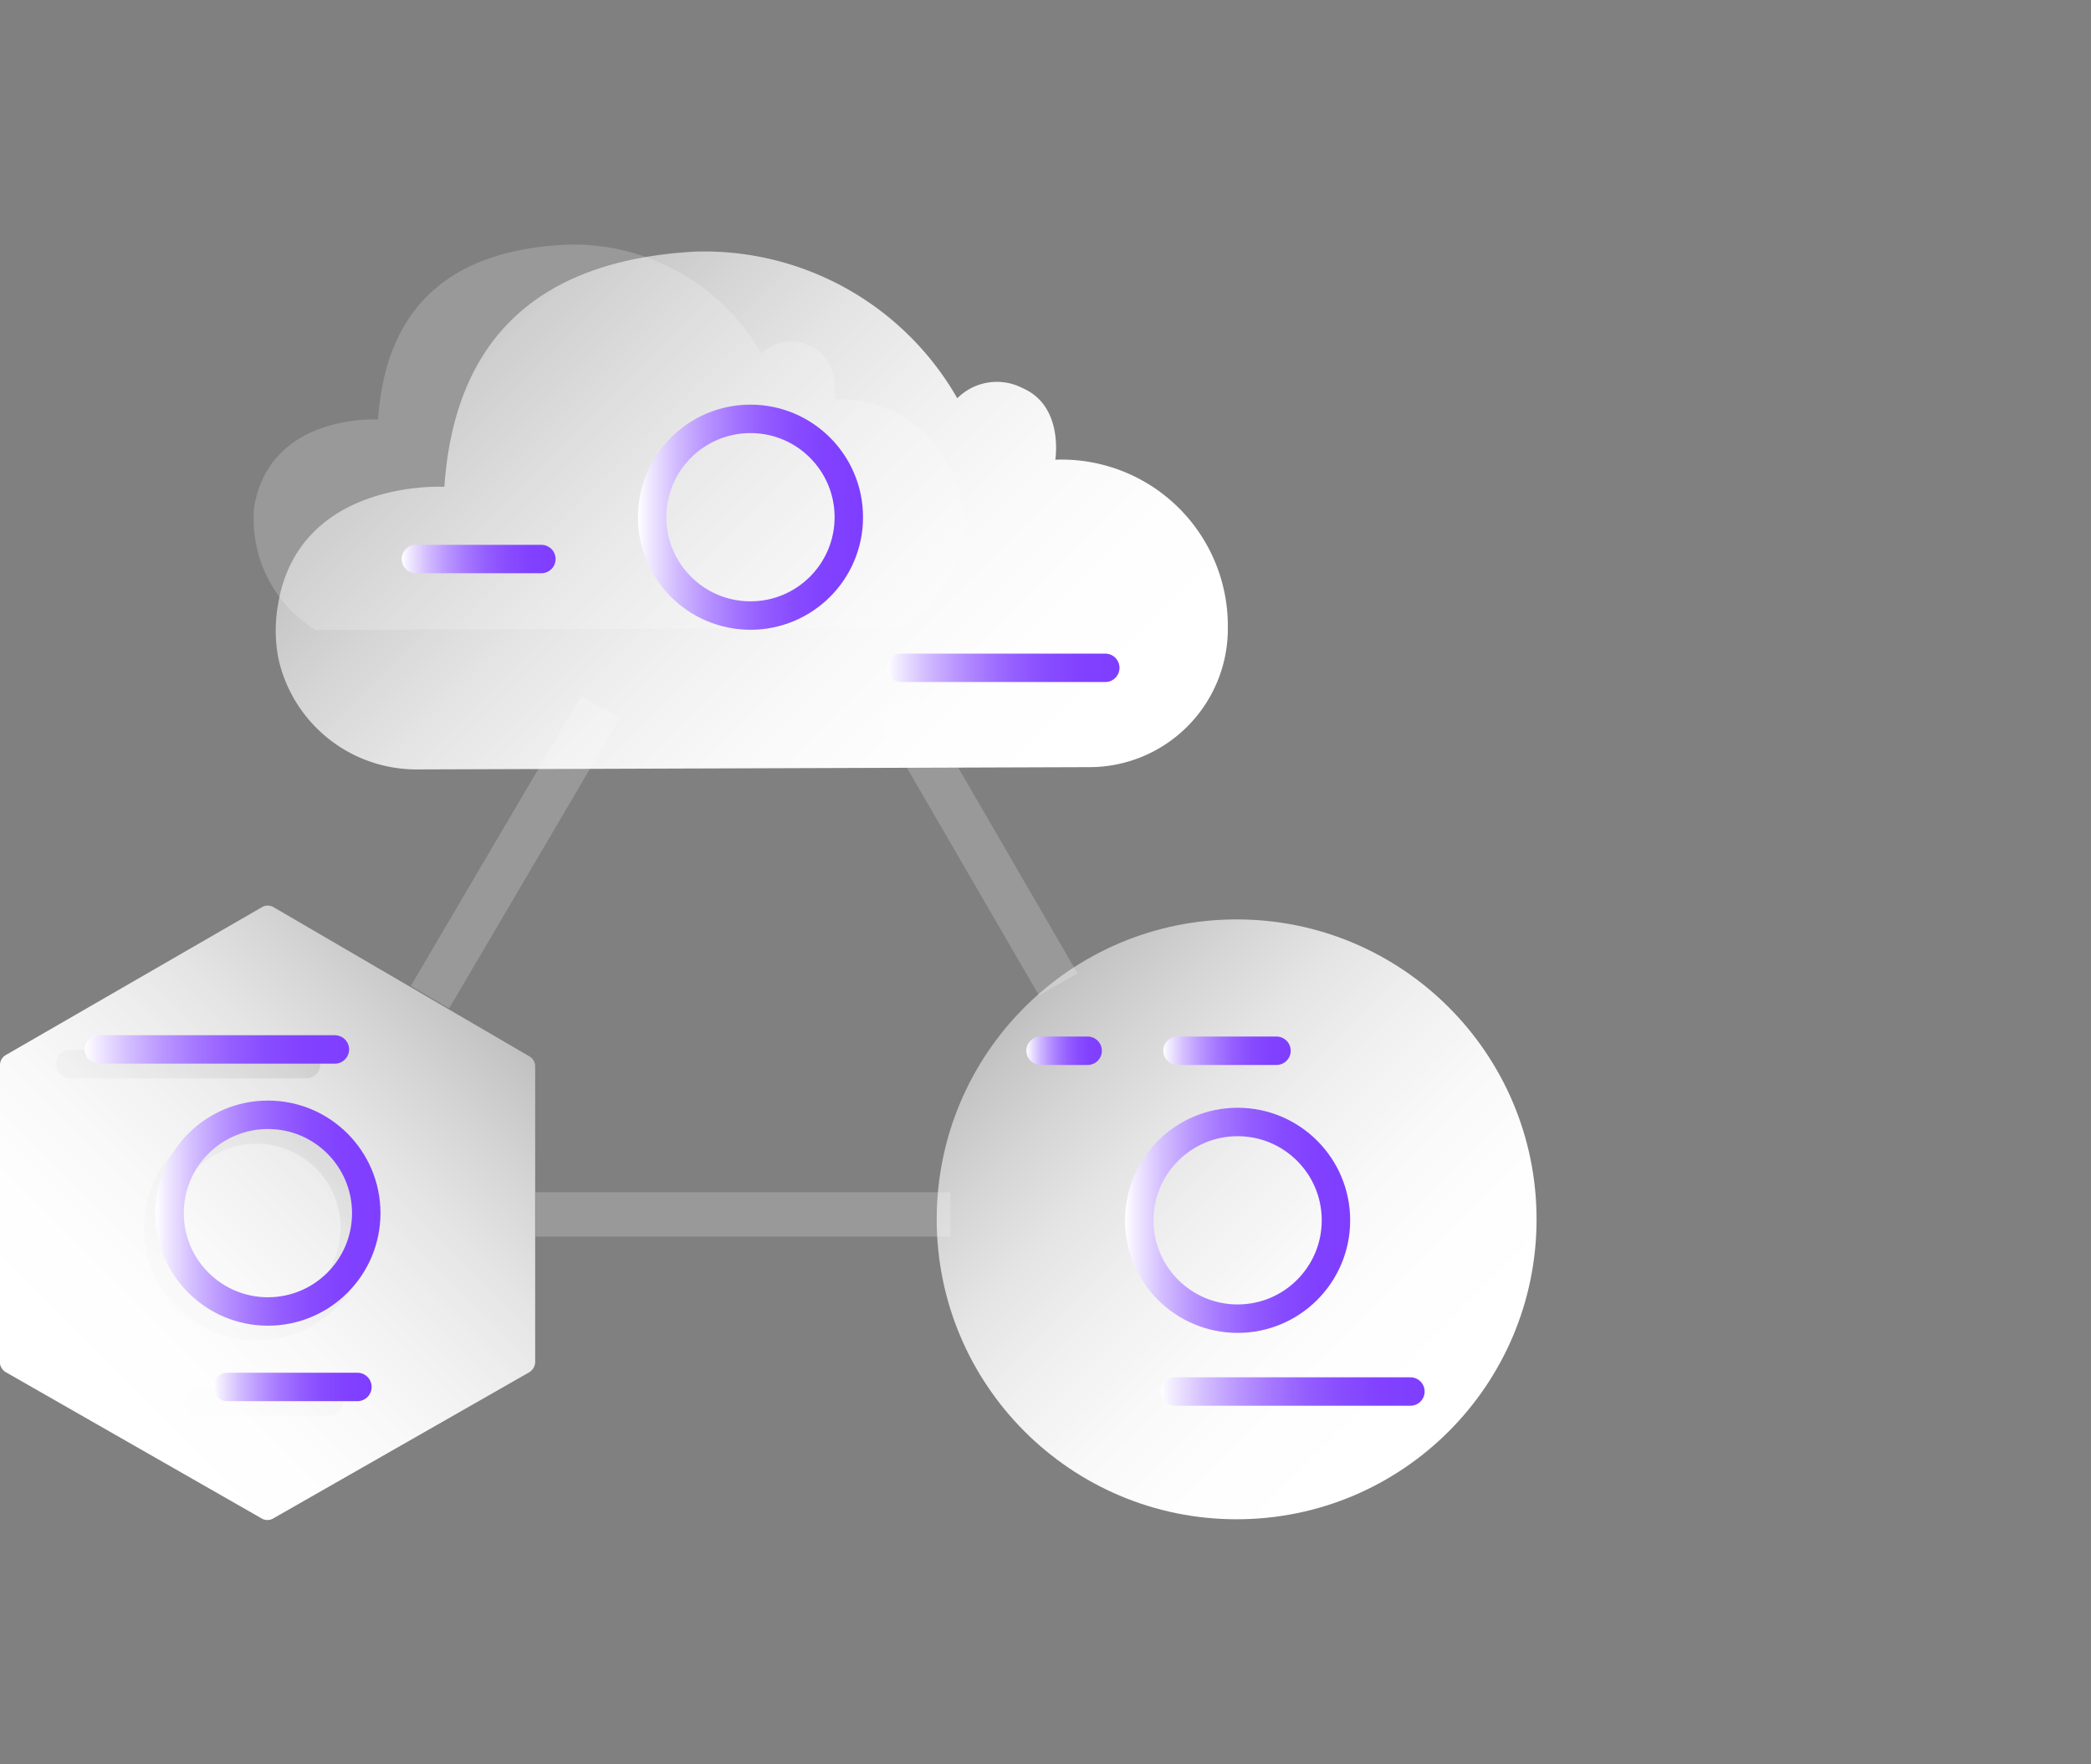 <svg id="图层_1" data-name="图层 1" xmlns="http://www.w3.org/2000/svg" xmlns:xlink="http://www.w3.org/1999/xlink" viewBox="0 0 64 54"><rect x="0" y="0" width="64" height="54" fill="#808080" stroke="none"/><defs><style>.cls-1,.cls-10,.cls-11,.cls-12,.cls-13,.cls-14,.cls-15,.cls-16,.cls-4,.cls-5,.cls-6,.cls-7{fill:none;}.cls-1{stroke:#fff;stroke-miterlimit:10;stroke-width:1.36px;}.cls-1,.cls-2{opacity:0.2;}.cls-2{fill:#fff;}.cls-3{fill:url(#未命名的渐变_6);}.cls-10,.cls-11,.cls-12,.cls-13,.cls-14,.cls-15,.cls-16,.cls-4,.cls-5,.cls-6,.cls-7{stroke-linecap:round;stroke-linejoin:round;stroke-width:0.87px;}.cls-4{stroke:url(#未命名的渐变_191);}.cls-5{stroke:url(#未命名的渐变_191-2);}.cls-6{stroke:url(#未命名的渐变_191-3);}.cls-7{stroke:#333;}.cls-8{fill:url(#未命名的渐变_6-2);}.cls-9{fill:url(#未命名的渐变_6-3);}.cls-10{stroke:url(#未命名的渐变_191-4);}.cls-11{stroke:url(#未命名的渐变_191-5);}.cls-12{stroke:url(#未命名的渐变_191-6);}.cls-13{stroke:url(#未命名的渐变_191-7);}.cls-14{stroke:url(#未命名的渐变_191-8);}.cls-15{stroke:url(#未命名的渐变_191-9);}.cls-16{stroke:url(#未命名的渐变_191-10);}</style><linearGradient id="未命名的渐变_6" x1="31.29" y1="27.3" x2="14.72" y2="10.73" gradientUnits="userSpaceOnUse"><stop offset="0" stop-color="#fff"/><stop offset="0.22" stop-color="#fff" stop-opacity="0.99"/><stop offset="0.39" stop-color="#fff" stop-opacity="0.95"/><stop offset="0.55" stop-color="#fff" stop-opacity="0.88"/><stop offset="0.7" stop-color="#fff" stop-opacity="0.79"/><stop offset="0.84" stop-color="#fff" stop-opacity="0.67"/><stop offset="0.98" stop-color="#fff" stop-opacity="0.53"/><stop offset="1" stop-color="#fff" stop-opacity="0.5"/></linearGradient><linearGradient id="未命名的渐变_191" x1="12.29" y1="17.11" x2="17" y2="17.11" gradientUnits="userSpaceOnUse"><stop offset="0" stop-color="#fff"/><stop offset="0.04" stop-color="#f3edff"/><stop offset="0.16" stop-color="#d4bfff"/><stop offset="0.29" stop-color="#ba97ff"/><stop offset="0.42" stop-color="#a577ff"/><stop offset="0.55" stop-color="#945eff"/><stop offset="0.69" stop-color="#884cff"/><stop offset="0.83" stop-color="#8141ff"/><stop offset="1" stop-color="#7f3eff"/></linearGradient><linearGradient id="未命名的渐变_191-2" x1="27.15" y1="20.44" x2="34.27" y2="20.44" xlink:href="#未命名的渐变_191"/><linearGradient id="未命名的渐变_191-3" x1="19.52" y1="15.83" x2="26.41" y2="15.83" xlink:href="#未命名的渐变_191"/><linearGradient id="未命名的渐变_6-2" x1="4968.83" y1="1812.03" x2="4955.97" y2="1799.16" gradientTransform="translate(1813.79 -4925.28) rotate(90)" xlink:href="#未命名的渐变_6"/><linearGradient id="未命名的渐变_6-3" x1="44.34" y1="43.81" x2="31.36" y2="30.83" xlink:href="#未命名的渐变_6"/><linearGradient id="未命名的渐变_191-4" x1="6.53" y1="42.45" x2="11.38" y2="42.45" xlink:href="#未命名的渐变_191"/><linearGradient id="未命名的渐变_191-5" x1="2.6" y1="32.12" x2="10.69" y2="32.12" xlink:href="#未命名的渐变_191"/><linearGradient id="未命名的渐变_191-6" x1="4.76" y1="37.13" x2="11.64" y2="37.13" xlink:href="#未命名的渐变_191"/><linearGradient id="未命名的渐变_191-7" x1="35.52" y1="42.59" x2="43.61" y2="42.59" xlink:href="#未命名的渐变_191"/><linearGradient id="未命名的渐变_191-8" x1="35.6" y1="32.16" x2="39.51" y2="32.16" xlink:href="#未命名的渐变_191"/><linearGradient id="未命名的渐变_191-9" x1="31.42" y1="32.16" x2="33.73" y2="32.16" xlink:href="#未命名的渐变_191"/><linearGradient id="未命名的渐变_191-10" x1="34.44" y1="37.35" x2="41.32" y2="37.35" xlink:href="#未命名的渐变_191"/></defs><title>2</title><line class="cls-1" x1="18.38" y1="21.64" x2="13.16" y2="30.52"/><line class="cls-1" x1="32.39" y1="30.13" x2="27.45" y2="21.61"/><path class="cls-2" d="M7.78,15.52c.48-2.88,3.79-2.68,3.79-2.68.18-2.52,1.33-5.13,5.73-5.35a6.62,6.62,0,0,1,6,3.33,1.28,1.28,0,0,1,1.49-.23c.95.41.75,1.63.75,1.63a3.74,3.74,0,0,1,2,7l-17.89.06A4,4,0,0,1,7.78,15.52Z"/><path class="cls-3" d="M8.51,18.5c.64-3.86,5.09-3.6,5.09-3.6.24-3.38,1.79-6.89,7.7-7.2a8.92,8.92,0,0,1,8,4.49,1.71,1.71,0,0,1,2-.31c1.27.55,1,2.19,1,2.19a5.09,5.09,0,0,1,5.28,5.19v.09a4.24,4.24,0,0,1-4.23,4.13l-20.57.07a4.33,4.33,0,0,1-4.26-3.4A4.53,4.53,0,0,1,8.51,18.5Z"/><line class="cls-4" x1="12.73" y1="17.11" x2="16.57" y2="17.11"/><line class="cls-5" x1="27.58" y1="20.44" x2="33.83" y2="20.44"/><circle class="cls-6" cx="22.97" cy="15.83" r="3.01"/><line class="cls-7" x1="6.08" y1="42.9" x2="10.06" y2="42.9"/><line class="cls-7" x1="2.15" y1="32.57" x2="9.37" y2="32.57"/><circle class="cls-7" cx="7.85" cy="37.58" r="3.01"/><line class="cls-1" x1="16.39" y1="37.17" x2="29.09" y2="37.17"/><path class="cls-8" d="M16.38,41.64v-9a.35.35,0,0,0-.18-.31L8.38,27.77a.35.35,0,0,0-.37,0L.18,32.29A.35.35,0,0,0,0,32.6v9A.38.38,0,0,0,.18,42L8,46.47a.35.35,0,0,0,.37,0L16.2,42A.38.38,0,0,0,16.38,41.64Z"/><circle class="cls-9" cx="37.85" cy="37.32" r="9.18"/><line class="cls-10" x1="6.96" y1="42.45" x2="10.94" y2="42.45"/><line class="cls-11" x1="3.03" y1="32.12" x2="10.25" y2="32.12"/><circle class="cls-12" cx="8.2" cy="37.13" r="3.01"/><line class="cls-13" x1="35.96" y1="42.59" x2="43.17" y2="42.59"/><line class="cls-14" x1="36.04" y1="32.16" x2="39.07" y2="32.16"/><line class="cls-15" x1="31.85" y1="32.16" x2="33.29" y2="32.16"/><circle class="cls-16" cx="37.88" cy="37.35" r="3.01"/></svg>